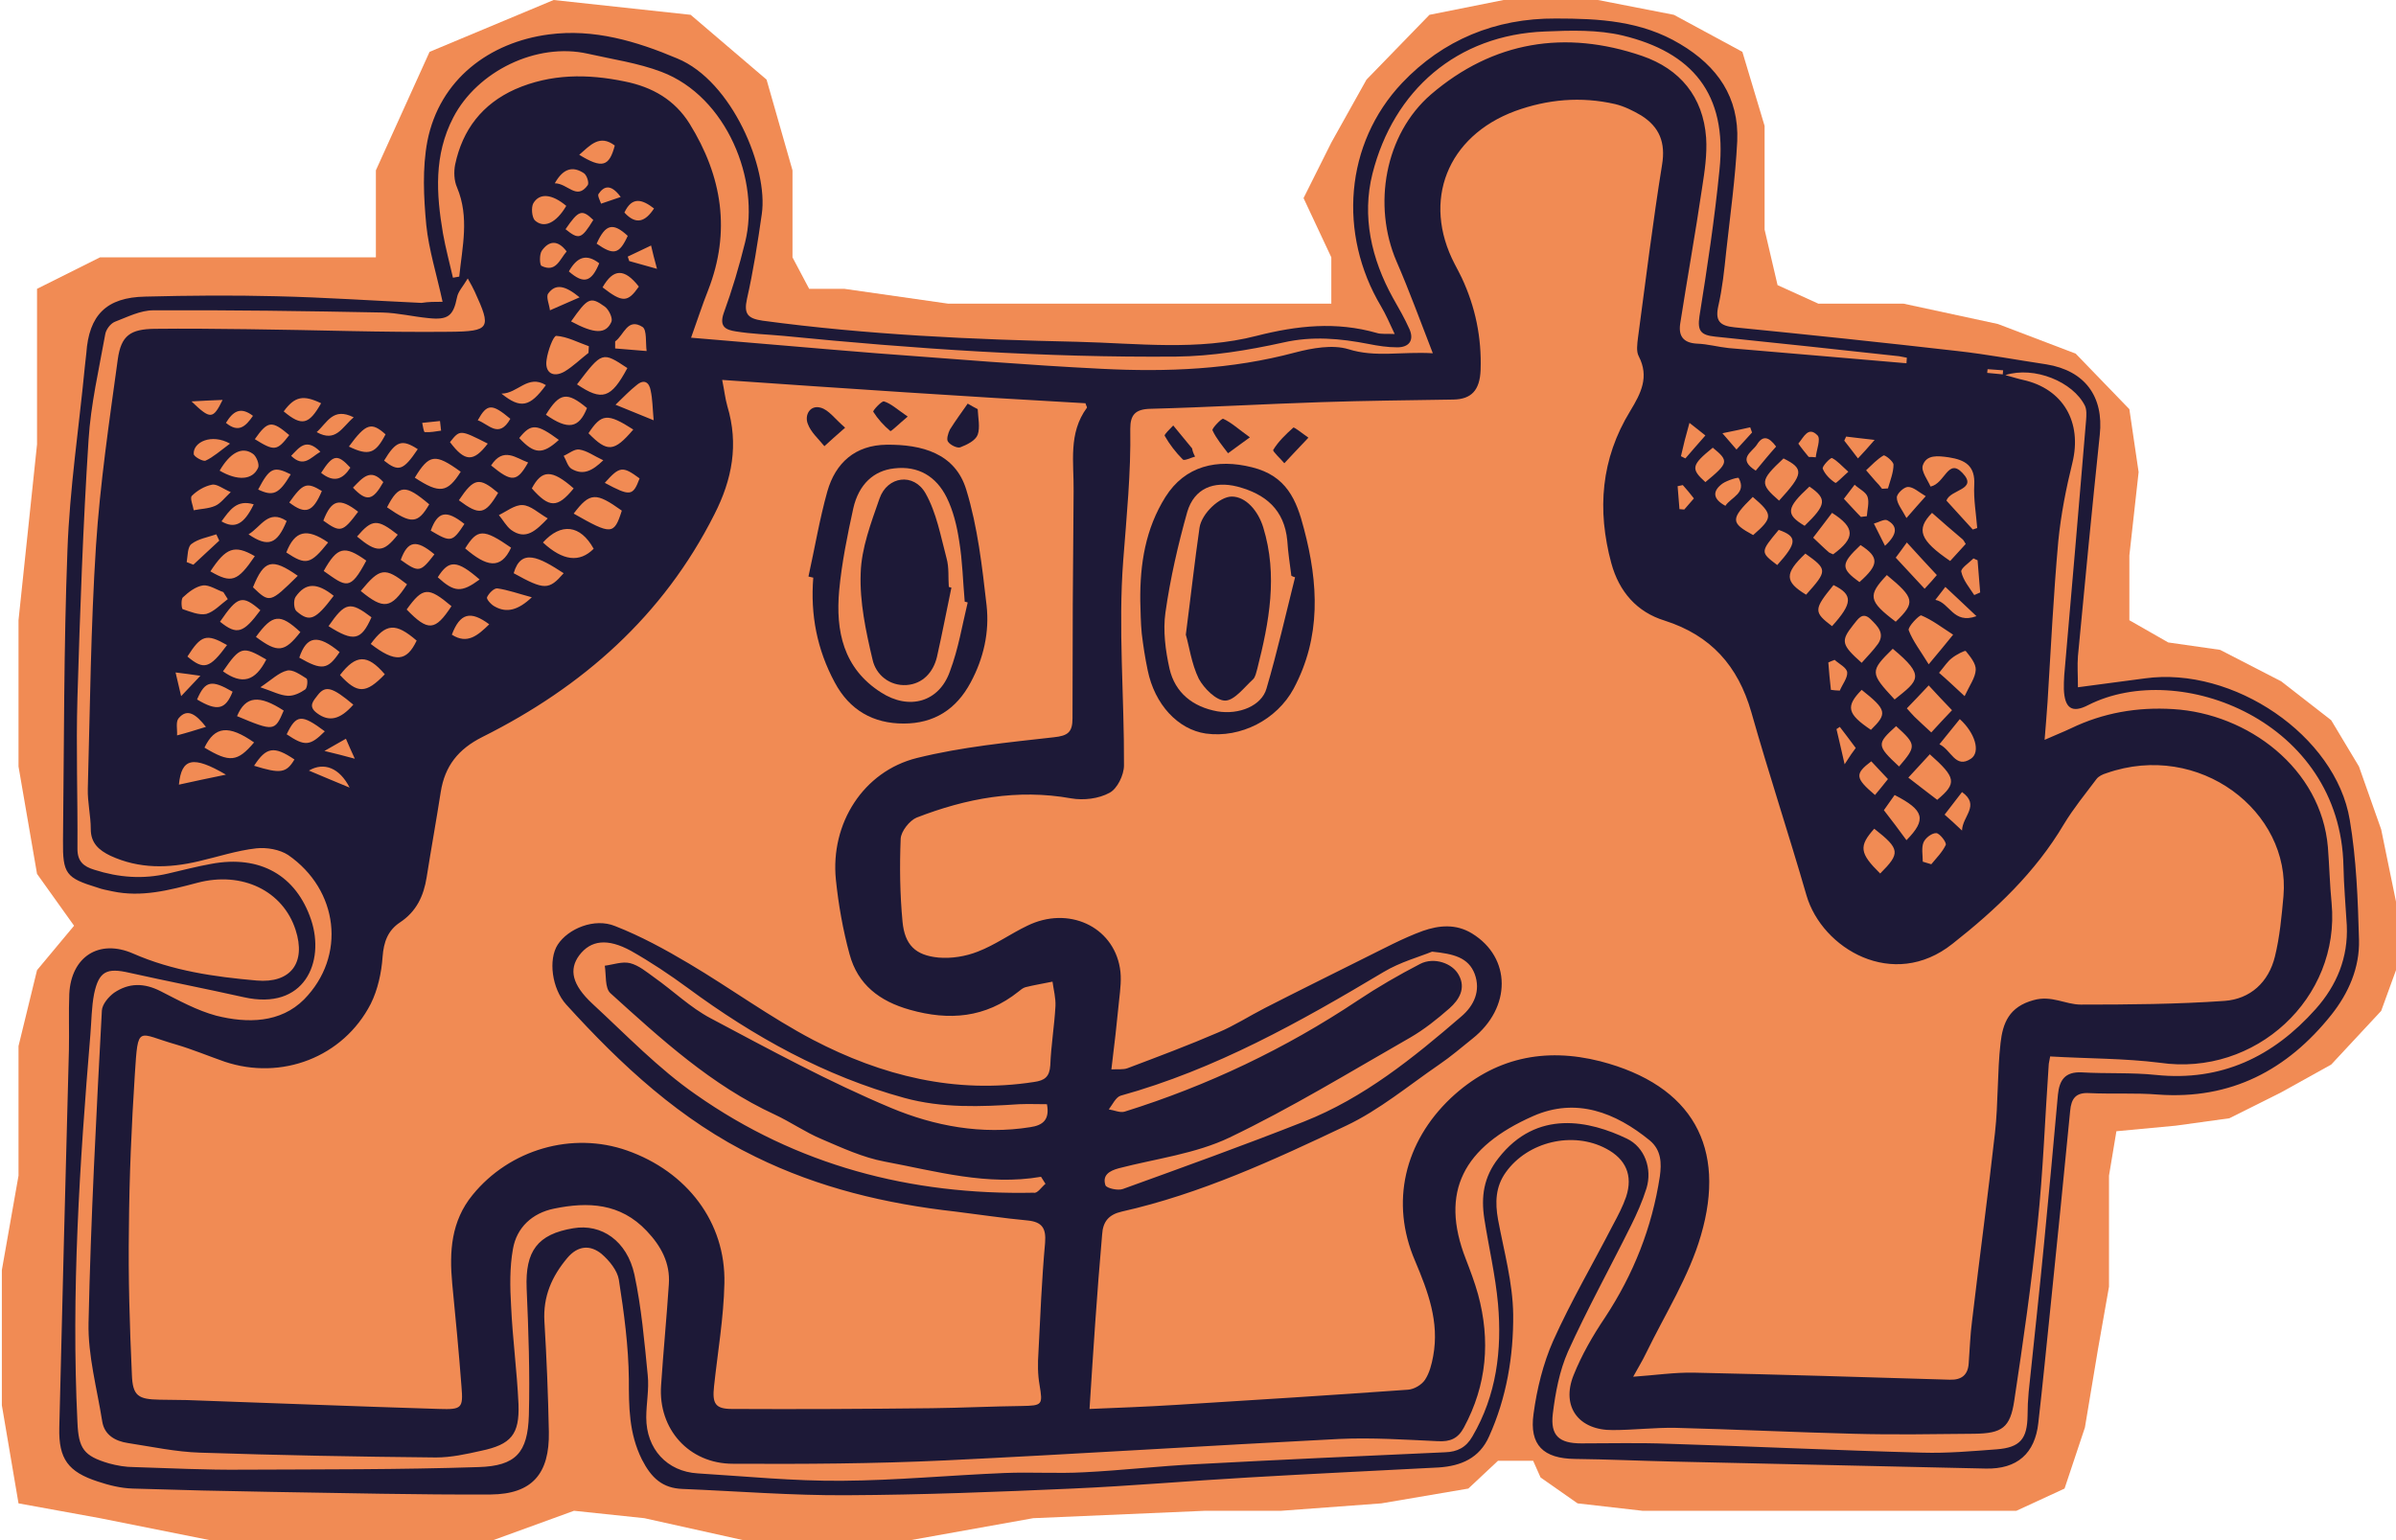 <svg width="647" height="416" viewBox="0 0 647 416" fill="none" xmlns="http://www.w3.org/2000/svg">
<g clip-path="url(#clip0_382_28)">
<path d="M101.5 69.5H77H47.5H27L10 78V120L5 167.5V207L10 236L20 250L10 262L5 282.5V317.5L0.5 343V379.5L5 406L27 410L57 416H77H108.5H133L155 408L174 410L201 416H245.5L279 410L325.5 408H346L373 406L396.5 402L404.5 394.5H414L416 399L426 406L443.5 408H458H481.5H505.5H525H544.5L557.5 402L563 385.5L566.5 364.5L569.5 347.5V329V317.5L571.5 305.5L587.5 304L602 302L616 295L629.5 287.5L643 273L647 262V243.5L643 224L637 207L629.5 194.5L616 184L599.5 175.5L585.5 173.5L575 167.5V150L577.5 127.5L575 110.5L560.5 95.5L539.5 87.5L514 82H491L480 77L476.5 62V46V34L470.5 14L452 4L431.5 0H406L386 4L369 21.5L359.5 38.5L352 53.5L359.5 69.5V82H344H326H309H276H256L228 78H218.5L214 69.5V46L207 21.5L186.5 4L149.5 0L116 14L101.5 46V69.5Z" fill="#F18B54"/>
<path d="M119.511 81.501C117.911 74.101 115.811 67.501 115.111 60.801C114.411 53.301 114.011 45.501 115.411 38.101C118.711 21.401 132.211 11.401 148.211 9.301C160.311 7.701 171.811 11.101 182.911 15.801C197.711 21.901 207.511 45.501 205.711 57.801C204.611 65.501 203.411 73.201 201.711 80.701C200.811 84.801 201.911 86.001 205.911 86.601C234.111 90.401 262.511 91.701 290.911 92.301C307.111 92.701 323.411 94.801 339.311 90.701C350.311 87.901 360.811 86.801 371.711 89.901C372.911 90.301 374.311 90.101 376.611 90.201C375.211 87.201 374.211 84.901 372.911 82.701C361.311 63.201 363.111 38.801 378.611 22.401C389.611 10.801 403.811 4.901 420.111 5.001C431.811 5.001 443.211 5.601 453.711 11.901C463.811 17.901 469.611 26.301 469.111 38.101C468.611 48.101 467.211 58.101 466.111 68.101C465.611 72.901 465.111 77.801 464.011 82.601C463.111 86.601 464.311 88.001 468.411 88.401C488.511 90.401 508.511 92.501 528.611 94.801C536.611 95.701 544.611 97.201 552.611 98.401C563.011 100.101 568.111 107.101 567.011 117.401C564.911 137.301 563.011 157.201 561.111 177.201C560.911 179.801 561.111 182.301 561.111 185.601C567.311 184.801 573.211 184.001 579.211 183.201C603.011 179.901 630.711 198.601 634.511 221.401C636.311 232.001 636.711 243.001 637.011 253.801C637.211 261.301 634.211 268.201 629.511 274.101C617.611 289.001 602.411 297.001 582.811 295.601C576.611 295.101 570.311 295.501 564.111 295.201C560.511 295.001 559.311 296.701 559.011 300.001C557.311 317.601 555.511 335.301 553.711 352.901C552.611 363.401 551.611 373.901 550.411 384.301C549.511 392.501 544.711 396.801 536.211 396.601C507.911 396.001 479.711 395.301 451.411 394.701C442.711 394.501 434.011 394.101 425.311 394.001C416.811 393.901 412.911 390.301 414.111 381.801C415.011 375.101 416.711 368.201 419.411 362.101C424.211 351.401 430.211 341.201 435.611 330.701C436.911 328.301 438.211 325.801 439.111 323.201C441.011 317.401 439.011 313.001 433.711 310.201C424.711 305.401 412.511 308.301 406.611 316.601C403.811 320.501 403.711 324.801 404.511 329.301C406.111 337.901 408.511 346.401 408.611 355.001C408.711 366.201 406.811 377.501 402.111 387.901C399.511 393.801 394.511 395.901 388.511 396.301C371.411 397.201 354.311 398.001 337.211 399.001C321.311 399.901 305.511 401.301 289.611 402.001C269.311 402.901 249.011 403.701 228.711 403.801C213.911 403.901 199.111 402.701 184.311 402.101C178.911 401.901 175.911 399.201 173.311 394.101C169.811 387.001 169.811 379.901 169.811 372.401C169.711 363.501 168.511 354.501 167.111 345.601C166.711 343.101 164.511 340.401 162.411 338.601C159.311 336.101 156.011 336.401 153.211 339.701C149.011 344.701 146.611 350.101 147.011 356.901C147.611 366.801 148.011 376.701 148.211 386.701C148.411 398.001 143.711 403.501 132.511 403.601C112.811 403.701 93.111 403.201 73.411 402.901C60.911 402.701 48.411 402.401 35.811 402.001C32.611 401.901 29.411 401.101 26.411 400.101C18.411 397.501 15.811 394.001 16.011 385.601C16.811 351.601 17.711 317.501 18.611 283.501C18.711 278.501 18.511 273.401 18.711 268.401C19.211 258.401 26.711 253.501 35.911 257.501C46.611 262.201 57.911 263.801 69.311 264.801C78.511 265.601 82.711 260.001 79.811 251.101C76.411 240.601 65.411 235.201 53.311 238.401C45.711 240.401 38.211 242.401 30.311 240.701C29.011 240.401 27.611 240.201 26.311 239.701C17.811 237.101 16.911 236.001 17.011 227.001C17.311 200.901 17.211 174.701 18.211 148.601C18.811 132.001 21.311 115.601 22.911 99.001C23.011 97.801 23.211 96.601 23.311 95.401C24.011 85.101 28.711 80.301 39.211 80.101C51.011 79.801 62.811 79.701 74.511 80.001C87.611 80.301 100.711 81.201 113.811 81.801C115.711 81.501 117.411 81.501 119.511 81.501ZM294.211 380.501C301.511 380.201 309.611 379.901 317.611 379.401C338.511 378.101 359.311 376.801 380.211 375.301C381.811 375.201 383.911 374.001 384.811 372.601C386.011 370.801 386.611 368.401 387.011 366.201C388.711 357.001 385.611 348.801 382.111 340.501C375.311 324.701 379.311 308.401 391.711 296.601C403.411 285.601 417.111 282.801 432.111 286.601C457.211 293.101 466.211 310.001 459.311 333.601C456.111 344.701 449.611 354.901 444.511 365.401C443.511 367.501 442.211 369.601 441.011 371.801C446.811 371.401 452.111 370.601 457.411 370.701C480.511 371.201 503.511 371.901 526.511 372.601C529.711 372.701 531.411 371.301 531.611 368.201C531.911 364.401 532.011 360.601 532.511 356.801C534.511 339.801 536.811 322.901 538.711 305.901C539.611 297.901 539.311 289.701 540.211 281.701C540.811 276.301 542.511 271.901 549.111 270.101C554.011 268.701 557.711 271.301 561.911 271.301C574.811 271.301 587.811 271.201 600.711 270.301C607.611 269.801 612.611 265.301 614.311 258.301C615.611 253.001 616.111 247.501 616.611 242.001C618.611 219.201 593.911 200.001 568.811 208.801C567.811 209.101 566.711 209.601 566.111 210.401C563.111 214.401 559.911 218.301 557.311 222.601C549.611 235.601 538.911 245.701 527.211 254.901C511.211 267.601 492.011 256.201 487.811 241.801C483.011 225.201 477.611 208.901 472.911 192.301C469.311 179.801 462.011 171.601 449.511 167.601C442.011 165.301 437.211 159.801 435.111 152.101C431.211 137.701 432.311 123.901 440.211 111.001C443.111 106.201 445.411 101.801 442.511 96.201C441.811 94.901 442.111 92.901 442.311 91.201C444.411 75.601 446.311 60.001 448.811 44.501C449.811 38.501 448.111 34.301 443.211 31.201C441.011 29.901 438.611 28.701 436.111 28.101C426.911 26.001 417.911 26.801 409.111 30.001C390.811 36.801 383.911 54.201 392.811 71.301C393.411 72.501 394.111 73.701 394.711 75.001C398.411 82.901 400.111 91.201 399.811 99.901C399.611 105.401 397.311 107.801 392.511 107.901C380.611 108.101 368.711 108.201 356.811 108.601C341.411 109.101 326.011 110.001 310.611 110.401C306.511 110.501 305.211 112.101 305.211 115.801C305.411 127.701 304.211 139.501 303.311 151.301C301.911 169.601 303.611 188.201 303.511 206.701C303.511 209.301 301.711 213.001 299.611 214.101C296.711 215.701 292.611 216.201 289.211 215.601C274.711 213.001 260.911 215.601 247.511 220.801C245.611 221.601 243.311 224.501 243.211 226.501C242.911 234.001 243.011 241.501 243.711 248.901C244.311 255.201 247.211 258.001 253.411 258.601C256.911 258.901 260.711 258.301 264.011 257.001C268.711 255.201 272.811 252.201 277.411 250.001C288.411 244.601 300.511 250.101 302.411 261.401C302.911 264.201 302.511 267.201 302.211 270.001C301.611 276.201 300.911 282.301 300.111 288.801C302.011 288.701 303.311 288.901 304.411 288.501C312.611 285.401 320.911 282.301 329.011 278.801C333.311 277.001 337.311 274.401 341.611 272.201C350.411 267.701 359.311 263.301 368.111 258.901C373.411 256.301 378.711 253.401 384.211 251.401C388.511 249.901 393.111 249.401 397.511 252.101C408.111 258.601 408.211 272.101 397.611 280.501C394.611 282.901 391.711 285.401 388.611 287.501C380.311 293.201 372.411 299.801 363.511 304.001C343.911 313.301 324.211 322.401 302.911 327.201C299.411 328.001 297.811 329.901 297.611 333.401C296.211 349.401 295.211 364.701 294.211 380.501ZM195.011 102.601C195.611 105.501 195.811 107.601 196.411 109.701C199.511 120.001 197.711 129.501 192.911 138.901C179.111 166.301 157.311 185.501 130.311 199.001C123.711 202.301 120.111 206.901 119.011 213.901C117.811 221.601 116.411 229.301 115.211 236.901C114.411 242.001 112.411 246.201 108.011 249.101C104.711 251.301 103.611 254.401 103.311 258.401C103.011 262.701 102.011 267.301 100.111 271.101C92.711 285.501 76.011 291.901 60.611 286.701C56.311 285.201 52.011 283.401 47.611 282.101C37.011 279.101 37.311 276.401 36.411 290.101C35.511 304.001 34.911 317.901 34.811 331.801C34.611 344.901 35.011 358.001 35.611 371.201C35.811 377.001 37.311 377.901 43.111 378.001C45.511 378.001 48.011 378.101 50.411 378.101C73.111 378.901 95.911 379.801 118.611 380.501C124.711 380.701 125.111 380.301 124.611 374.401C123.911 365.101 123.011 355.801 122.111 346.601C121.311 338.001 121.811 329.801 127.611 322.701C137.611 310.401 154.511 305.501 169.311 310.701C185.511 316.401 196.011 330.101 195.611 346.601C195.411 355.901 193.811 365.101 192.811 374.401C192.311 379.001 193.111 380.501 197.611 380.501C215.611 380.601 233.611 380.501 251.611 380.301C259.711 380.201 267.811 379.801 275.911 379.701C281.511 379.601 281.611 379.401 280.711 374.001C280.211 371.201 280.211 368.201 280.411 365.301C280.911 355.401 281.311 345.501 282.211 335.601C282.511 331.701 281.411 330.001 277.511 329.601C271.011 329.001 264.511 328.001 258.011 327.201C239.211 325.101 221.111 320.801 204.011 312.401C183.811 302.601 167.811 287.701 152.911 271.301C149.011 267.001 148.011 259.101 150.611 255.101C153.411 250.801 160.511 247.801 166.111 250.101C173.011 252.801 179.611 256.401 186.011 260.201C197.311 266.901 207.911 274.701 219.511 280.801C238.111 290.501 257.911 295.501 279.211 292.201C282.111 291.801 283.411 290.801 283.611 287.701C283.811 282.401 284.711 277.101 285.011 271.701C285.111 269.501 284.511 267.301 284.211 265.101C281.811 265.601 279.311 266.001 276.911 266.601C276.211 266.801 275.611 267.301 275.011 267.801C266.111 274.901 256.311 275.701 245.711 272.701C237.511 270.401 231.611 265.901 229.411 257.701C227.611 251.101 226.411 244.301 225.711 237.501C224.211 222.401 233.111 208.301 247.611 204.701C259.711 201.701 272.211 200.501 284.611 199.101C288.411 198.701 289.611 197.701 289.611 194.001C289.611 173.501 289.711 153.001 289.911 132.601C290.011 124.901 288.411 117.001 293.511 110.101C293.611 110.001 293.311 109.601 293.111 108.901C260.711 107.101 228.111 104.901 195.011 102.601ZM553.611 285.301C553.411 286.601 553.211 287.101 553.211 287.701C552.211 302.001 551.711 316.401 550.211 330.601C548.611 346.501 546.311 362.401 543.911 378.301C542.811 385.601 540.611 387.101 533.111 387.201C522.211 387.301 511.411 387.501 500.511 387.201C484.511 386.801 468.411 386.001 452.411 385.601C446.811 385.501 441.111 386.201 435.511 386.201C426.311 386.301 421.511 379.901 424.911 371.401C427.111 365.901 430.111 360.701 433.411 355.801C441.111 344.101 446.111 331.501 448.211 317.701C448.711 314.101 448.611 310.601 445.511 308.001C436.211 300.401 425.611 296.301 414.011 301.401C395.211 309.701 388.711 321.801 395.811 340.001C397.011 343.101 398.211 346.301 399.111 349.501C402.511 362.001 401.511 374.001 395.311 385.501C393.711 388.501 391.611 389.401 388.211 389.201C379.411 388.801 370.511 388.201 361.711 388.601C326.111 390.401 290.611 392.701 255.111 394.401C236.011 395.301 216.911 395.401 197.911 395.301C186.011 395.301 177.711 385.901 178.511 374.201C179.111 365.101 180.011 355.901 180.611 346.801C181.011 341.101 178.511 336.501 174.611 332.401C167.511 324.901 158.811 324.501 149.611 326.401C143.711 327.601 139.511 331.501 138.511 337.301C137.611 342.301 137.711 347.601 138.011 352.701C138.411 361.501 139.611 370.301 140.011 379.201C140.311 387.401 138.011 390.101 129.911 391.801C125.911 392.701 121.811 393.601 117.711 393.601C96.511 393.401 75.211 393.001 54.011 392.301C47.511 392.101 41.011 390.701 34.511 389.701C31.211 389.201 28.211 387.601 27.611 383.901C26.211 375.001 23.711 366.101 23.911 357.201C24.511 329.101 26.011 301.001 27.511 272.901C27.611 271.201 29.311 269.201 30.811 268.101C34.811 265.401 38.911 265.401 43.411 267.701C48.311 270.201 53.211 272.901 58.411 274.301C66.811 276.401 75.711 276.301 82.111 269.901C93.611 258.201 91.411 240.301 77.811 230.901C75.511 229.401 72.011 228.801 69.211 229.101C63.911 229.701 58.811 231.401 53.611 232.601C45.511 234.501 37.611 234.701 29.811 231.101C26.711 229.601 24.511 227.701 24.511 223.901C24.511 220.301 23.611 216.601 23.711 213.001C24.311 191.201 24.511 169.301 25.911 147.501C27.011 130.601 29.511 113.801 31.811 97.001C32.711 90.601 35.211 88.901 41.711 88.801C50.111 88.701 58.511 88.801 66.911 88.901C85.111 89.101 103.311 89.801 121.411 89.601C132.411 89.501 132.711 88.601 128.211 78.801C127.811 77.901 127.311 77.001 126.311 75.201C125.011 77.401 123.711 78.701 123.411 80.301C122.411 85.301 121.011 86.501 115.611 85.901C111.511 85.501 107.411 84.501 103.311 84.401C82.711 84.001 62.111 83.701 41.411 83.801C37.911 83.801 34.411 85.601 31.011 86.901C29.811 87.401 28.611 89.001 28.411 90.301C26.711 99.801 24.511 109.201 23.911 118.801C22.411 142.001 21.611 165.201 20.911 188.401C20.511 202.001 21.011 215.601 20.911 229.201C20.911 232.601 22.511 234.001 25.511 234.901C32.111 237.001 38.611 237.501 45.411 235.901C49.311 235.001 53.111 234.001 57.011 233.301C70.311 230.801 80.011 236.501 84.011 248.401C87.811 259.801 82.211 273.001 65.811 269.301C55.511 267.001 45.211 265.001 34.911 262.701C28.811 261.301 26.711 262.301 25.411 268.401C24.711 272.001 24.711 275.701 24.411 279.301C21.511 314.201 19.211 349.101 20.911 384.101C21.211 391.201 22.611 393.201 29.411 395.201C31.611 395.801 33.911 396.201 36.211 396.201C46.011 396.501 55.711 397.001 65.511 396.901C86.711 396.801 107.911 396.901 129.211 396.201C139.311 395.901 142.511 392.301 142.811 382.201C143.111 370.801 142.711 359.301 142.211 347.901C141.811 337.901 145.111 333.301 154.811 331.701C162.411 330.401 169.311 335.101 171.311 344.201C173.211 353.101 174.011 362.301 174.911 371.401C175.311 375.201 174.511 379.001 174.511 382.801C174.511 391.301 180.111 397.401 188.411 397.901C201.411 398.701 214.311 400.001 227.311 399.901C241.911 399.801 256.611 398.401 271.211 397.801C278.411 397.501 285.611 398.001 292.711 397.601C302.911 397.101 313.111 395.901 323.311 395.401C345.611 394.201 367.911 393.201 390.211 392.201C393.511 392.101 395.911 390.901 397.611 387.901C404.111 376.801 405.611 364.601 404.511 352.101C403.811 344.401 402.011 336.801 400.811 329.101C399.911 323.201 400.611 317.901 404.611 312.801C415.011 299.401 429.311 302.701 439.311 307.501C444.111 309.801 446.211 315.601 444.611 320.901C443.511 324.401 442.011 327.801 440.411 331.001C434.811 342.301 428.611 353.501 423.411 365.001C421.111 370.201 420.011 376.101 419.311 381.801C418.611 387.701 421.011 389.801 427.011 389.801C434.811 389.801 442.611 389.601 450.411 389.901C473.311 390.601 496.211 391.701 519.111 392.301C525.811 392.501 532.511 391.901 539.211 391.401C545.511 390.901 547.411 388.601 547.511 382.301C547.511 380.201 547.611 378.001 547.811 375.901C549.211 362.401 550.711 348.901 552.011 335.301C553.311 322.101 554.511 308.901 555.711 295.601C556.111 291.701 557.611 289.401 562.111 289.601C568.811 290.001 575.611 289.601 582.211 290.301C599.811 292.101 613.811 285.401 625.311 272.501C631.011 266.101 634.111 258.601 633.711 249.901C633.411 244.601 632.911 239.201 632.811 233.901C632.011 194.801 588.611 177.901 563.911 190.401C559.511 192.701 557.511 191.301 557.311 186.101C557.311 184.901 557.311 183.701 557.411 182.401C559.411 159.401 561.411 136.401 563.311 113.501C563.411 112.201 563.511 110.701 563.011 109.601C559.811 103.101 549.311 98.801 541.511 101.301C543.411 101.801 544.911 102.301 546.311 102.601C557.111 105.001 562.311 114.001 559.611 125.001C557.911 131.901 556.511 139.001 555.811 146.101C554.511 160.501 553.811 175.001 552.911 189.501C552.711 192.701 552.411 195.901 552.111 199.801C555.011 198.501 557.111 197.701 559.211 196.701C567.911 192.501 577.111 190.901 586.811 191.501C607.011 192.701 626.811 207.501 628.611 228.801C629.011 233.801 629.111 238.901 629.611 243.901C632.011 269.601 609.011 290.801 583.211 287.001C573.611 285.801 563.811 285.901 553.611 285.301ZM514.811 98.101C514.811 97.601 514.911 97.101 514.911 96.601C514.211 96.501 513.511 96.301 512.811 96.201C496.311 94.401 479.711 92.601 463.111 90.901C459.311 90.501 458.311 89.401 458.911 85.401C461.011 72.301 463.011 59.101 464.311 45.901C466.511 25.201 456.811 14.101 438.211 9.601C431.511 8.001 424.211 8.201 417.211 8.501C393.411 9.401 376.311 24.401 370.611 46.901C367.711 58.401 370.311 69.901 376.111 80.401C377.711 83.201 379.311 86.001 380.611 88.901C381.911 91.901 380.511 93.801 377.311 93.801C374.711 93.801 372.111 93.401 369.611 92.901C361.911 91.401 354.411 90.701 346.511 92.501C337.011 94.601 327.211 96.201 317.611 96.301C282.111 96.601 246.811 94.201 211.511 90.701C207.211 90.301 203.011 90.201 198.711 89.501C196.211 89.101 194.111 88.401 195.411 84.601C197.711 78.301 199.611 71.901 201.211 65.401C205.311 48.801 196.311 26.101 178.611 19.401C172.311 17.001 165.311 16.001 158.711 14.501C144.911 11.401 128.911 19.201 122.411 31.701C117.111 41.901 117.811 52.401 119.611 63.001C120.311 67.001 121.411 71.001 122.311 75.001C122.911 74.901 123.511 74.801 124.011 74.701C124.811 66.701 126.811 58.701 123.411 50.601C122.611 48.801 122.511 46.401 122.911 44.401C124.911 35.001 130.211 28.101 139.111 24.101C148.711 19.901 158.611 19.901 168.711 22.001C176.211 23.501 182.211 27.001 186.211 33.401C195.011 47.601 197.411 62.501 191.211 78.401C189.611 82.401 188.311 86.501 186.611 91.201C203.811 92.601 220.311 94.101 236.711 95.401C257.011 96.901 277.211 98.601 297.511 99.601C315.111 100.501 332.511 99.801 349.711 95.201C354.311 94.001 359.811 93.001 364.111 94.301C371.411 96.601 378.411 94.901 386.911 95.401C383.411 86.401 380.511 78.401 377.111 70.601C370.611 55.501 373.911 36.301 386.411 25.501C403.211 11.101 422.711 8.001 443.411 15.101C453.611 18.601 459.911 26.101 460.711 37.201C461.011 41.701 460.311 46.301 459.611 50.801C457.811 63.001 455.611 75.201 453.711 87.401C453.211 90.701 454.511 92.601 458.211 92.801C461.111 92.901 463.911 93.701 466.811 94.001C482.911 95.401 498.811 96.701 514.811 98.101ZM282.311 319.701C281.911 319.101 281.511 318.401 281.111 317.801C266.611 320.301 252.811 316.301 238.911 313.701C233.011 312.601 227.411 310.001 221.811 307.601C217.511 305.801 213.511 303.001 209.211 301.001C192.111 293.101 178.511 280.601 164.811 268.201C163.311 266.801 163.711 263.301 163.311 260.801C165.611 260.501 168.011 259.601 170.111 260.101C172.511 260.701 174.611 262.501 176.711 264.001C181.811 267.601 186.411 272.101 191.911 275.001C207.911 283.501 223.911 292.201 240.611 299.201C252.311 304.101 265.111 306.501 278.211 304.401C281.611 303.901 283.511 302.401 282.711 298.201C280.211 298.201 277.711 298.101 275.211 298.201C264.811 298.901 254.411 299.301 244.211 296.501C222.711 290.601 203.611 280.001 185.711 266.801C180.811 263.201 175.711 259.801 170.411 256.801C164.011 253.301 159.511 253.901 156.411 258.001C153.611 261.801 154.411 265.901 160.011 271.101C169.111 279.501 177.811 288.601 187.911 295.601C215.111 314.701 245.911 322.801 279.111 322.101C280.111 322.401 281.211 320.601 282.311 319.701ZM386.711 257.001C383.311 258.401 378.111 259.801 373.611 262.501C351.011 276.001 328.211 288.801 302.611 295.901C301.311 296.301 300.411 298.301 299.411 299.601C300.811 299.801 302.511 300.601 303.711 300.201C326.111 293.201 347.111 283.201 366.611 270.201C372.011 266.601 377.711 263.301 383.511 260.301C387.211 258.401 392.211 260.101 393.911 263.301C395.911 266.901 394.011 270.001 391.411 272.301C388.111 275.201 384.611 278.001 380.811 280.201C364.711 289.401 348.711 299.201 332.011 307.201C322.811 311.601 312.111 312.901 302.111 315.501C299.511 316.201 297.611 317.401 298.511 320.101C298.811 320.901 301.911 321.601 303.211 321.101C319.511 315.201 335.911 309.301 352.111 302.901C368.311 296.501 381.611 285.701 394.611 274.501C398.011 271.601 399.911 267.601 398.211 263.001C396.511 258.601 392.611 257.601 386.711 257.001ZM532.711 143.001C533.111 142.901 533.511 142.701 533.911 142.601C533.611 138.701 532.911 134.801 533.111 131.001C533.411 125.801 530.711 124.201 526.211 123.501C523.311 123.101 520.211 122.701 519.211 125.701C518.711 127.301 520.611 129.701 521.311 131.401C525.211 130.601 526.011 123.601 529.911 127.701C534.311 132.301 526.611 132.101 525.611 135.201C527.911 137.701 530.311 140.401 532.711 143.001ZM511.611 188.901C518.111 183.701 520.011 182.601 511.111 175.201C504.911 181.301 504.911 181.701 511.611 188.901ZM520.811 179.401C523.511 176.201 525.211 174.101 527.411 171.401C524.311 169.401 521.711 167.401 518.811 166.201C518.311 166.001 515.111 169.301 515.411 170.201C516.511 173.101 518.611 175.801 520.811 179.401ZM158.911 95.301C158.911 94.701 159.011 94.101 159.011 93.501C156.111 92.501 153.211 90.901 150.211 90.701C149.411 90.701 147.911 94.801 147.611 97.101C147.011 100.701 149.411 102.101 152.511 100.301C154.811 98.901 156.711 97.001 158.911 95.301ZM521.711 138.501C517.311 143.001 518.411 145.901 526.611 151.501C528.011 150.001 529.411 148.401 530.811 146.901C530.411 146.301 530.211 145.801 529.911 145.601C527.211 143.301 524.511 141.001 521.711 138.501ZM155.811 103.801C162.611 108.401 165.011 107.601 169.411 99.401C162.611 94.901 162.611 94.901 155.811 103.801ZM521.511 197.801C523.511 195.601 525.211 193.801 527.111 191.801C524.811 189.401 522.911 187.401 520.811 185.101C518.711 187.401 516.811 189.301 514.911 191.301C515.811 192.301 516.411 193.001 517.011 193.601C518.311 194.901 519.711 196.101 521.511 197.801ZM502.711 179.001C504.211 177.301 505.811 175.701 507.111 173.901C509.111 171.001 506.911 169.001 505.111 167.201C502.811 165.001 501.611 167.401 500.411 168.801C497.011 173.101 497.211 174.101 502.711 179.001ZM515.311 210.001C518.311 212.301 520.711 214.201 523.111 216.001C528.511 211.501 528.211 210.001 521.111 203.701C519.311 205.701 517.411 207.701 515.311 210.001ZM146.611 146.501C152.011 151.501 156.511 152.001 160.311 148.201C156.711 141.701 151.511 141.101 146.611 146.501ZM154.911 138.701C165.111 144.501 165.811 144.501 167.911 137.901C160.911 132.901 159.311 132.901 154.911 138.701ZM147.911 140.001C145.311 138.501 143.311 136.501 141.111 136.401C139.011 136.301 136.811 138.101 134.711 139.101C135.811 140.401 136.711 142.101 138.011 143.101C142.011 146.001 144.711 143.301 147.911 140.001ZM509.511 155.301C504.311 160.801 504.511 162.301 511.911 167.901C517.311 162.701 517.011 161.501 509.511 155.301ZM109.911 157.801C103.911 153.101 102.611 153.301 97.411 159.601C103.611 164.701 105.611 164.401 109.911 157.801ZM68.611 200.501C61.711 195.701 58.011 196.101 55.211 201.901C62.011 206.001 64.111 205.801 68.611 200.501ZM530.511 188.001C531.911 185.001 533.411 183.001 533.511 180.901C533.611 179.201 532.011 177.301 530.811 175.801C530.611 175.601 528.211 176.801 527.111 177.701C525.911 178.601 525.111 179.901 523.611 181.701C525.711 183.501 527.711 185.401 530.511 188.001ZM109.811 164.601C115.611 170.601 117.511 170.401 121.911 163.701C115.611 158.401 114.211 158.501 109.811 164.601ZM61.511 161.801C61.111 161.201 60.711 160.501 60.311 159.901C58.511 159.301 56.511 157.901 54.811 158.101C52.811 158.401 50.911 159.901 49.411 161.301C48.811 161.801 49.011 164.301 49.311 164.501C51.411 165.201 53.711 166.201 55.711 165.801C57.811 165.201 59.611 163.201 61.511 161.801ZM80.411 155.501C73.411 150.601 71.311 151.201 68.311 158.601C72.811 162.901 72.911 162.901 80.411 155.501ZM152.211 154.801C145.611 150.501 140.711 147.901 138.711 154.801C147.011 159.401 148.211 159.401 152.211 154.801ZM87.411 154.201C93.511 158.501 94.511 159.701 98.911 151.401C93.011 147.201 91.111 147.601 87.411 154.201ZM125.611 148.101C131.311 153.001 135.211 154.001 138.011 147.901C130.511 142.701 128.911 142.801 125.611 148.101ZM100.111 173.901C106.711 179.001 109.811 178.701 112.511 173.001C106.811 168.101 104.211 168.301 100.111 173.901ZM514.811 226.901C520.311 221.301 519.611 218.801 511.611 214.701C510.711 216.001 509.711 217.401 508.711 218.801C510.811 221.501 512.711 224.001 514.811 226.901ZM523.711 201.001C526.911 202.501 528.011 207.701 532.211 204.901C534.911 203.101 533.311 197.901 529.211 194.201C527.511 196.301 525.811 198.401 523.711 201.001ZM495.011 149.701C501.011 145.301 501.011 142.501 494.711 138.501C493.011 140.701 491.411 142.901 489.611 145.201C491.211 146.701 492.511 148.001 493.911 149.201C494.211 149.401 494.611 149.501 495.011 149.701ZM112.011 129.001C118.711 133.401 120.811 133.101 124.411 127.401C117.511 122.401 115.911 122.601 112.011 129.001ZM103.911 182.101C99.211 176.601 96.111 176.701 91.811 182.301C96.511 187.401 98.811 187.401 103.911 182.101ZM90.111 160.901C85.611 157.301 82.511 157.301 79.811 161.201C79.211 162.101 79.311 164.501 80.111 165.101C83.611 168.101 85.211 167.401 90.111 160.901ZM154.211 86.801C160.511 90.201 163.611 90.301 165.111 86.901C165.511 85.901 164.411 83.601 163.311 82.801C159.411 80.001 158.711 80.401 154.211 86.801ZM64.011 193.401C74.011 197.601 74.211 197.501 76.611 191.901C70.011 187.601 66.311 187.901 64.011 193.401ZM171.011 116.001C164.011 111.501 162.411 111.701 158.911 117.001C164.011 122.201 165.811 122.101 171.011 116.001ZM69.111 172.001C75.011 176.401 76.811 176.201 81.111 170.701C75.611 165.601 73.611 165.801 69.111 172.001ZM487.511 149.501C481.811 154.901 481.911 157.101 487.711 160.601C493.511 154.101 493.511 153.801 487.511 149.501ZM88.711 169.101C95.511 173.401 97.511 173.001 100.311 166.701C94.511 162.301 93.211 162.601 88.711 169.101ZM60.211 181.301C65.411 185.001 68.911 184.001 71.911 178.101C65.511 174.401 64.911 174.501 60.211 181.301ZM68.811 150.201C63.311 147.001 61.011 147.901 56.811 154.301C62.511 157.601 64.111 157.101 68.811 150.201ZM480.411 135.201C487.011 128.001 487.211 126.601 481.611 123.801C475.211 129.801 475.111 130.601 480.411 135.201ZM507.711 235.901C513.211 230.401 513.111 229.301 506.111 223.801C501.911 228.501 502.111 230.401 507.711 235.901ZM115.911 136.201C109.411 130.701 107.711 130.801 104.511 137.001C111.111 141.601 112.811 141.501 115.911 136.201ZM88.611 146.501C82.811 142.501 79.611 143.301 77.311 149.201C82.611 152.701 83.811 152.501 88.611 146.501ZM95.411 190.301C89.811 185.601 87.911 185.001 85.811 187.701C84.711 189.201 83.011 190.701 85.611 192.601C88.811 195.001 91.811 194.401 95.411 190.301ZM166.211 109.301C169.911 110.801 172.811 112.001 176.511 113.501C176.211 110.201 176.211 107.801 175.711 105.501C175.311 103.201 173.911 102.301 171.911 104.001C170.111 105.401 168.511 107.101 166.211 109.301ZM147.411 112.001C153.411 116.201 156.311 115.701 158.511 110.201C153.111 105.701 151.111 106.001 147.411 112.001ZM70.311 185.601C73.611 186.701 75.611 187.801 77.711 187.901C79.311 188.001 81.111 187.101 82.411 186.201C83.011 185.801 83.211 183.401 82.711 183.201C81.111 182.201 79.011 180.701 77.511 181.101C75.311 181.601 73.311 183.601 70.311 185.601ZM523.011 155.301C520.311 152.401 517.711 149.601 514.911 146.501C513.811 148.001 512.911 149.301 511.911 150.601C514.711 153.601 517.111 156.201 519.711 159.001C521.111 157.501 522.011 156.501 523.011 155.301ZM59.411 167.901C64.011 171.601 65.711 171.001 70.311 164.801C65.411 160.601 64.211 160.901 59.411 167.901ZM473.311 134.201C467.211 140.201 467.311 141.201 473.411 144.501C478.811 139.801 478.811 138.901 473.311 134.201ZM487.311 142.001C493.211 136.301 493.411 134.701 488.611 131.401C482.311 137.201 482.111 138.901 487.311 142.001ZM154.911 131.901C149.011 126.701 146.311 126.801 143.611 131.901C148.311 137.201 150.511 137.301 154.911 131.901ZM91.711 176.101C85.811 171.201 82.811 171.701 80.811 177.601C86.911 181.101 88.511 180.901 91.711 176.101ZM495.111 158.001C489.711 164.601 489.711 165.301 494.711 169.101C500.311 162.901 500.411 160.601 495.111 158.001ZM59.311 127.101C64.111 129.901 68.211 129.701 69.711 126.301C70.111 125.401 69.211 123.101 68.211 122.501C65.311 120.501 62.111 122.301 59.311 127.101ZM123.911 135.101C129.511 139.301 131.011 139.001 134.511 133.101C129.411 128.801 128.011 129.001 123.911 135.101ZM62.311 132.901C60.211 132.001 58.511 130.601 57.211 130.901C55.211 131.301 53.211 132.501 51.811 133.901C51.211 134.501 52.111 136.501 52.311 137.801C54.211 137.401 56.311 137.401 58.111 136.601C59.511 136.001 60.611 134.501 62.311 132.901ZM502.711 186.301C498.311 190.801 498.811 192.801 505.211 197.101C509.711 192.701 509.511 191.701 502.711 186.301ZM166.111 92.201C166.111 92.801 166.111 93.401 166.111 94.101C168.911 94.301 171.711 94.601 174.611 94.801C174.311 92.601 174.711 89.101 173.511 88.301C169.411 85.701 168.511 90.501 166.111 92.201ZM512.811 207.001C517.511 201.501 517.511 201.101 512.011 196.101C506.711 200.901 506.711 201.301 512.811 207.001ZM152.911 55.601C149.111 52.401 145.711 52.001 144.011 54.901C143.411 56.001 143.611 58.601 144.411 59.501C146.911 61.801 150.211 60.201 152.911 55.601ZM61.311 174.201C55.711 171.001 54.311 171.501 50.611 177.301C55.011 181.001 56.611 180.601 61.311 174.201ZM96.411 144.901C101.811 149.401 103.511 149.301 107.411 144.401C101.911 140.101 100.511 140.101 96.411 144.901ZM129.511 156.501C123.411 151.201 121.211 151.101 118.211 155.901C122.711 160.001 124.611 160.101 129.511 156.501ZM502.411 147.201C497.011 152.301 497.011 153.501 502.111 157.201C507.411 152.501 507.511 150.501 502.411 147.201ZM61.011 209.201C52.111 204.001 49.011 204.701 48.311 211.901C52.311 211.001 56.211 210.201 61.011 209.201ZM143.611 161.301C139.911 160.301 137.111 159.301 134.311 158.901C133.411 158.801 132.011 160.201 131.511 161.301C131.311 161.801 132.611 163.301 133.611 163.801C136.811 165.601 139.911 164.801 143.611 161.301ZM87.711 197.501C81.411 192.801 80.011 192.901 77.411 198.301C82.311 201.601 83.711 201.501 87.711 197.501ZM131.711 119.801C124.211 116.001 124.211 116.001 121.511 119.401C125.511 124.701 127.811 124.901 131.711 119.801ZM96.711 138.201C91.711 134.301 89.511 134.901 87.311 140.601C91.911 143.901 92.511 143.801 96.711 138.201ZM94.211 120.601C99.611 123.201 101.411 122.501 104.111 117.301C100.311 113.901 98.811 114.301 94.211 120.601ZM162.911 124.301C160.311 123.101 158.511 121.701 156.411 121.401C155.111 121.201 153.611 122.501 152.211 123.101C152.911 124.301 153.311 126.001 154.311 126.601C157.511 128.501 160.011 127.101 162.911 124.301ZM462.511 120.901C456.711 125.601 456.511 126.601 460.511 130.201C466.811 125.001 466.911 124.501 462.511 120.901ZM53.211 188.901C58.711 192.201 60.911 191.601 62.811 186.801C57.111 183.501 55.411 183.801 53.211 188.901ZM172.511 77.401C168.611 72.401 165.611 72.501 162.711 77.601C168.111 81.801 169.511 81.701 172.511 77.401ZM76.611 111.101C81.511 115.201 83.411 114.701 86.711 108.901C81.911 106.601 79.611 107.001 76.611 111.101ZM67.111 144.301C72.411 147.901 74.811 147.001 77.411 140.701C72.411 137.401 70.511 142.301 67.111 144.301ZM150.911 118.801C144.911 114.401 143.411 114.301 140.211 118.301C144.311 122.701 146.511 122.801 150.911 118.801ZM117.311 149.701C112.411 145.601 110.111 146.001 108.211 151.201C113.111 154.701 113.511 154.601 117.311 149.701ZM68.611 206.801C75.711 209.001 77.311 208.801 79.511 205.101C74.011 201.401 71.911 201.701 68.611 206.801ZM156.411 41.801C162.611 45.601 164.511 45.001 166.011 39.301C161.911 36.201 159.411 39.201 156.411 41.801ZM135.411 106.301C140.611 110.501 143.111 109.901 147.411 104.001C142.511 101.001 139.811 106.301 135.411 106.301ZM479.911 152.601C485.311 146.601 485.411 144.901 480.311 143.101C475.311 149.101 475.311 149.101 479.911 152.601ZM508.211 132.001C508.711 132.001 509.311 131.901 509.811 131.901C510.411 129.801 511.311 127.601 511.311 125.501C511.311 124.601 509.011 122.801 508.611 123.001C506.911 124.001 505.511 125.501 503.911 127.001C505.011 128.301 505.711 129.101 506.411 129.901C507.111 130.601 507.711 131.301 508.211 132.001ZM125.411 141.501C120.511 137.601 118.211 138.101 116.311 143.301C121.711 146.501 122.111 146.501 125.411 141.501ZM112.811 121.301C108.511 118.501 106.911 119.101 103.711 124.401C107.611 127.501 108.911 127.101 112.811 121.301ZM132.111 168.601C127.011 164.801 124.211 165.601 122.011 171.401C126.211 174.101 129.011 171.601 132.111 168.601ZM163.311 130.401C170.211 134.101 170.911 134.001 172.711 129.201C168.111 125.801 167.311 125.901 163.311 130.401ZM132.611 125.701C138.211 130.301 139.611 130.201 142.611 124.901C139.311 123.701 135.911 120.601 132.611 125.701ZM68.811 118.601C74.111 121.901 74.811 121.801 78.111 117.501C73.411 113.501 72.311 113.601 68.811 118.601ZM529.811 224.301C529.911 220.401 534.811 217.501 529.811 213.901C528.111 216.101 526.711 217.901 525.111 220.001C526.611 221.301 527.911 222.501 529.811 224.301ZM519.211 232.701C520.011 232.901 520.711 233.201 521.511 233.401C522.911 231.701 524.511 230.101 525.411 228.201C525.711 227.501 523.811 225.101 522.911 225.001C521.711 224.901 519.911 226.301 519.411 227.501C518.811 229.001 519.211 230.901 519.211 232.701ZM169.511 63.701C165.511 60.001 163.511 60.501 161.111 65.801C165.711 69.001 167.211 68.701 169.511 63.701ZM62.111 119.801C57.111 117.001 52.111 119.401 52.311 122.601C52.311 123.301 54.811 124.701 55.511 124.401C57.511 123.501 59.411 121.801 62.111 119.801ZM533.711 166.401C530.311 163.201 527.911 160.901 525.311 158.501C524.411 159.701 523.711 160.601 522.611 162.001C526.511 162.701 527.411 168.701 533.711 166.401ZM50.411 151.801C51.011 152.001 51.611 152.301 52.211 152.501C54.511 150.301 56.911 148.201 59.211 146.001C58.911 145.401 58.711 144.901 58.411 144.301C56.111 145.101 53.511 145.501 51.711 146.901C50.611 147.701 50.711 150.101 50.411 151.801ZM78.111 135.701C82.511 139.101 84.511 138.301 86.911 132.601C82.811 130.101 81.811 130.501 78.111 135.701ZM474.111 127.101C476.011 124.801 477.811 122.601 479.611 120.601C477.611 117.901 476.011 117.501 474.411 120.101C473.111 122.101 469.011 123.901 474.111 127.101ZM149.811 49.501C153.311 49.501 155.711 54.201 158.711 50.001C159.111 49.401 158.511 47.401 157.711 46.801C154.711 44.801 152.111 45.401 149.811 49.501ZM78.511 128.101C73.911 125.801 72.811 126.301 69.711 132.201C73.711 134.101 75.311 133.501 78.511 128.101ZM514.811 139.901C516.911 137.501 518.211 136.001 520.011 134.001C518.111 132.901 516.711 131.501 515.211 131.501C514.111 131.501 512.111 133.401 512.211 134.401C512.211 136.001 513.611 137.601 514.811 139.901ZM153.011 67.901C150.611 64.701 148.211 65.001 146.311 67.701C145.611 68.701 145.711 71.501 146.211 71.801C150.111 73.701 151.111 70.101 153.011 67.901ZM509.811 210.401C508.011 208.501 506.611 207.001 505.311 205.601C500.811 209.001 500.911 210.101 506.311 214.701C507.311 213.501 508.311 212.301 509.811 210.401ZM465.911 136.601C467.511 134.201 471.711 133.201 469.511 129.101C469.411 128.801 466.411 129.701 465.111 130.601C462.411 132.601 462.411 134.701 465.911 136.601ZM55.611 196.301C53.011 193.001 50.611 191.101 48.211 194.001C47.411 195.001 47.911 197.001 47.811 198.601C50.511 197.901 53.011 197.101 55.611 196.301ZM95.511 112.701C89.911 109.901 88.411 114.101 85.511 116.701C90.711 119.601 92.311 115.401 95.511 112.701ZM156.511 80.301C152.611 77.101 150.011 76.501 148.011 79.301C147.411 80.201 148.311 82.201 148.511 83.801C150.811 82.801 153.111 81.801 156.511 80.301ZM533.111 160.701C533.611 160.501 534.211 160.201 534.711 160.001C534.511 157.101 534.211 154.201 534.011 151.301C533.611 151.101 533.211 151.001 532.911 150.801C531.711 152.001 529.411 153.501 529.611 154.401C530.111 156.701 531.811 158.701 533.111 160.701ZM502.511 139.601C503.011 139.501 503.511 139.501 504.111 139.401C504.211 137.701 504.811 135.701 504.311 134.201C503.911 132.901 502.111 132.101 500.811 130.901C499.611 132.501 498.811 133.501 497.911 134.701C499.611 136.501 501.011 138.101 502.511 139.601ZM95.311 131.701C99.011 135.601 100.711 135.201 103.511 130.201C100.111 126.301 97.911 129.001 95.311 131.701ZM153.611 73.301C157.611 76.801 159.711 76.201 161.811 71.101C158.311 68.401 155.811 69.401 153.611 73.301ZM137.811 113.101C132.811 108.901 131.511 109.001 129.011 113.501C131.911 114.501 134.711 118.601 137.811 113.101ZM59.811 140.801C63.411 142.901 65.911 141.601 68.511 136.201C63.911 134.801 62.011 137.801 59.811 140.801ZM509.011 147.401C512.711 144.001 512.211 141.901 509.611 140.501C508.811 140.101 507.211 141.101 506.011 141.401C506.911 143.301 507.911 145.101 509.011 147.401ZM86.711 127.701C90.211 130.501 92.611 129.401 94.611 126.301C91.111 122.501 89.911 122.701 86.711 127.701ZM453.911 123.201C454.311 123.401 454.711 123.601 455.111 123.801C456.811 121.801 458.511 119.901 460.511 117.601C459.111 116.501 457.911 115.501 456.211 114.201C455.211 117.701 454.511 120.501 453.911 123.201ZM83.411 208.101C87.011 209.601 90.211 211.001 94.411 212.701C91.711 207.401 87.511 205.701 83.411 208.101ZM152.711 61.901C156.311 64.801 157.011 64.601 160.211 59.401C157.111 56.401 156.211 56.801 152.711 61.901ZM488.411 123.401C489.011 123.401 489.611 123.401 490.311 123.501C490.511 121.501 491.711 118.601 490.811 117.601C488.311 115.001 487.111 118.001 485.611 119.801C486.511 121.101 487.511 122.301 488.411 123.401ZM494.411 186.301C495.211 186.401 496.011 186.501 496.811 186.501C497.511 184.801 498.911 183.101 498.811 181.601C498.711 180.301 496.611 179.301 495.411 178.201C494.811 178.401 494.211 178.701 493.711 178.901C493.911 181.401 494.111 183.901 494.411 186.301ZM176.611 56.301C173.511 53.901 170.711 52.901 168.611 57.401C171.811 60.901 174.311 59.801 176.611 56.301ZM169.511 69.301C169.611 69.701 169.811 70.101 169.911 70.501C172.011 71.101 174.211 71.701 177.411 72.601C176.711 70.001 176.211 68.101 175.811 66.301C173.711 67.301 171.611 68.301 169.511 69.301ZM506.211 118.801C502.911 118.401 500.711 118.201 498.511 117.901C498.311 118.301 498.211 118.601 498.011 119.001C499.211 120.501 500.411 122.101 501.711 123.801C503.211 122.201 504.311 121.001 506.211 118.801ZM60.111 108.001C57.611 108.101 55.111 108.201 51.711 108.401C56.811 113.301 57.511 113.301 60.111 108.001ZM499.111 127.401C497.311 125.801 496.111 124.401 494.711 123.701C494.311 123.501 491.911 126.001 492.211 126.601C492.811 128.101 494.211 129.501 495.611 130.401C495.811 130.601 497.511 128.801 499.111 127.401ZM86.511 122.001C82.611 118.101 80.811 120.901 78.611 123.101C82.011 126.401 83.811 123.601 86.511 122.001ZM473.111 116.801C472.911 116.301 472.811 115.901 472.611 115.401C470.411 115.901 468.111 116.401 465.111 117.001C466.811 119.001 467.811 120.101 468.911 121.401C470.511 119.701 471.811 118.201 473.111 116.801ZM501.111 202.001C499.411 199.701 498.111 198.001 496.811 196.301C496.511 196.501 496.211 196.701 495.911 196.901C496.611 199.701 497.211 202.601 498.111 206.401C499.511 204.201 500.411 202.901 501.111 202.001ZM167.611 53.201C164.911 49.501 163.011 50.301 161.611 52.401C161.311 52.901 162.011 54.101 162.311 55.001C164.111 54.401 165.911 53.801 167.611 53.201ZM68.311 112.301C64.911 109.701 62.911 111.101 61.011 114.201C64.411 117.001 66.311 115.201 68.311 112.301ZM454.411 131.001C453.911 131.101 453.511 131.201 453.011 131.301C453.211 133.401 453.311 135.401 453.511 137.501C453.911 137.501 454.411 137.601 454.811 137.601C455.711 136.601 456.511 135.601 457.411 134.601C456.311 133.201 455.411 132.101 454.411 131.001ZM47.411 181.601C48.011 184.001 48.311 185.601 48.911 188.001C50.811 186.001 52.111 184.601 54.111 182.501C51.411 182.101 49.811 181.901 47.411 181.601ZM93.411 199.501C91.411 200.601 90.111 201.401 87.611 202.801C90.911 203.601 92.911 204.101 95.811 204.901C94.811 202.701 94.211 201.401 93.411 199.501ZM119.111 116.301C119.011 115.401 118.911 114.601 118.811 113.701C117.211 113.901 115.611 114.001 114.011 114.201C114.211 115.101 114.411 116.701 114.711 116.701C116.211 116.801 117.711 116.501 119.111 116.301ZM536.711 99.701C536.711 100.001 536.611 100.401 536.611 100.701C538.011 100.801 539.411 101.001 540.811 101.101C540.811 100.701 540.911 100.301 540.911 100.001C539.511 99.901 538.111 99.801 536.711 99.701Z" fill="#1D1937"/>
<path d="M307.911 162.301C307.811 152.301 309.311 142.801 314.711 134.201C320.011 125.801 328.611 123.801 338.111 126.201C347.411 128.501 350.111 135.001 352.111 142.801C356.011 157.501 356.811 172.001 349.311 186.001C344.811 194.301 335.111 199.401 325.611 198.101C318.111 197.001 311.811 190.301 309.911 181.001C309.211 177.701 308.711 174.401 308.311 171.101C308.011 168.101 308.011 165.201 307.911 162.301ZM349.711 155.901C349.411 155.801 349.011 155.701 348.711 155.501C348.311 152.301 347.811 149.201 347.611 146.001C346.811 137.601 341.711 133.401 334.111 131.401C327.711 129.801 322.511 131.901 320.611 138.201C318.111 147.101 316.011 156.201 314.711 165.401C314.011 170.301 314.711 175.701 315.811 180.601C317.311 187.101 322.111 190.901 328.711 192.101C334.611 193.101 340.711 190.601 342.011 185.901C344.911 176.001 347.211 165.901 349.711 155.901Z" fill="#1D1937"/>
<path d="M337.51 118.101C334.61 120.201 333.11 121.301 331.61 122.401C330.11 120.401 328.41 118.401 327.41 116.201C327.21 115.701 329.91 112.901 330.31 113.101C332.51 114.101 334.31 115.801 337.51 118.101Z" fill="#1D1937"/>
<path d="M353.311 118.201C350.711 120.901 348.811 123.001 346.811 125.101C345.811 123.901 343.611 121.901 343.811 121.501C345.211 119.201 347.211 117.301 349.211 115.501C349.411 115.201 351.311 116.801 353.311 118.201Z" fill="#1D1937"/>
<path d="M322.711 123.301C321.611 123.601 319.811 124.501 319.411 124.101C317.511 122.201 315.811 120.001 314.511 117.701C314.311 117.301 316.011 115.801 316.811 114.901C318.511 117.001 320.211 119.001 321.911 121.101C322.011 121.801 322.311 122.601 322.711 123.301Z" fill="#1D1937"/>
<path d="M218.311 155.701C220.011 148.001 221.311 140.201 223.411 132.701C225.611 125.001 230.911 120.201 239.411 120.101C248.911 120.001 257.911 122.401 260.911 132.201C264.011 142.301 265.211 153.001 266.411 163.501C267.211 170.701 265.611 177.801 262.111 184.301C258.211 191.601 252.211 195.401 244.011 195.401C235.811 195.401 229.411 191.801 225.411 184.301C220.611 175.401 218.811 166.001 219.611 156.001C219.211 155.901 218.711 155.801 218.311 155.701ZM261.311 162.701C261.011 162.601 260.711 162.501 260.511 162.501C260.011 157.001 259.911 151.501 259.011 146.101C258.411 142.101 257.411 137.901 255.611 134.301C252.811 128.701 248.011 125.701 241.411 126.501C236.011 127.101 231.911 130.701 230.411 137.301C228.811 144.601 227.311 152.001 226.611 159.401C225.611 170.401 227.711 180.501 237.911 187.001C245.511 191.901 253.611 189.601 256.511 181.301C258.811 175.201 259.811 168.901 261.311 162.701Z" fill="#1D1937"/>
<path d="M264.011 110.501C264.111 112.801 264.711 115.401 264.011 117.401C263.411 119.001 261.111 120.101 259.311 120.801C258.511 121.101 256.611 120.201 256.011 119.301C255.511 118.701 256.011 117.001 256.511 116.001C258.011 113.601 259.711 111.301 261.311 109.001C262.111 109.501 263.111 110.001 264.011 110.501Z" fill="#1D1937"/>
<path d="M228.211 115.501C225.611 117.801 224.111 119.101 222.611 120.501C221.011 118.501 218.911 116.701 218.111 114.401C217.211 112.001 218.811 109.301 221.611 110.101C223.811 110.701 225.411 113.101 228.211 115.501Z" fill="#1D1937"/>
<path d="M245.111 112.501C242.711 114.501 240.611 116.601 240.411 116.401C238.611 114.901 237.011 113.101 235.811 111.201C235.611 110.901 238.111 108.201 238.711 108.401C240.611 109.001 242.211 110.501 245.111 112.501Z" fill="#1D1937"/>
<path d="M320.211 171.401C321.611 160.601 322.611 151.501 323.911 142.501C324.511 138.601 329.411 134.101 332.611 134.101C336.411 134.101 339.711 137.901 341.111 142.401C345.111 155.401 342.711 168.001 339.511 180.601C339.211 181.601 339.011 182.901 338.311 183.501C335.911 185.701 333.311 189.201 330.811 189.201C328.411 189.201 325.111 185.901 323.711 183.301C321.711 179.201 321.111 174.401 320.211 171.401Z" fill="#1D1937"/>
<path d="M256.911 158.701C255.611 164.901 254.411 171.201 253.011 177.401C252.011 181.601 249.111 184.701 244.811 185.001C240.311 185.301 236.511 182.301 235.611 178.101C233.811 170.501 232.111 162.501 232.411 154.801C232.611 148.001 235.211 141.201 237.511 134.601C239.611 128.601 246.711 127.601 249.911 133.201C252.911 138.501 254.011 144.801 255.611 150.801C256.311 153.301 256.011 156.001 256.211 158.501C256.411 158.601 256.711 158.601 256.911 158.701Z" fill="#1D1937"/>
</g>
<defs>
<clipPath id="clip0_382_28">
<rect width="647" height="416" fill="white"/>
</clipPath>
</defs>
</svg>
